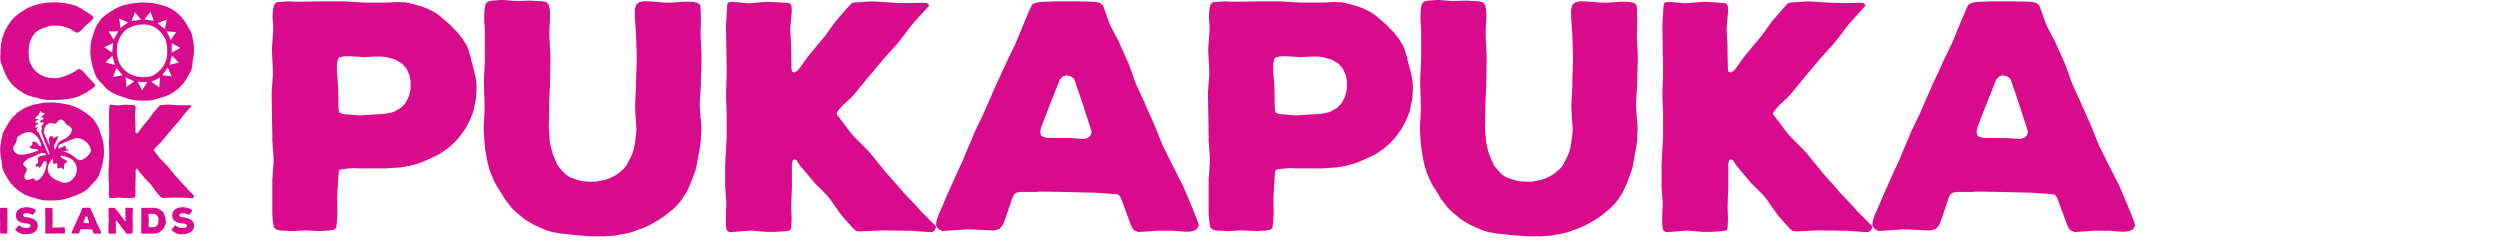 <?xml version="1.0" encoding="UTF-8"?><svg id="b" xmlns="http://www.w3.org/2000/svg" viewBox="0 0 424 42"><defs><style>.c{fill:#d80b8c;}</style></defs><path class="c" d="M80.79,14.07l.05.81-.05.81-.05.92-.27,1.35-.16.86-.43,1.08-.32.75-.54,1.02-.49.7-.75,1.02-.59.65-.7.65-.7.59-.7.48-.75.48-1.19.54-.81.38-.92.38-.81.27-1.19.32-.81.16-.81.11-.86.05-1.4.11h-4.53l-.92-.05-.92.05-.92.11-.65.11-.16.38-.05.7-.21,3.61v.86l.05,1.62-.05.81-.06,1.19-.11.59-.16.32-.27.11-.59.11-1.73.11-2.1-.11h-.86l-1.72.11-.86-.05-1.24-.05-.7-.22-.32-.32-.11-.65-.11-.81-.05-.86v-5.77l.21-2.86v-.86l-.21-2.86v-.86l-.11-6.58v-.86l.21-2.91v-.86l-.16-2.86v-.86l.21-2.86v-.81l-.11-1.62.05-.81.05-.43.11-.59.16-.32.27-.27.59-.05,1.56-.11,1.24.06h.81l3.61-.06h3.61l3.61.22h3.56l2.05-.11.75.05h.43l.81.16,1.24.32.86.27.86.32.81.38.81.48.7.54.97.86.65.54.27.32.97.97.54.7.27.32.38.65.22.32.32.7.27.81.22.75.05.38.21.75.11.43.21.75.32,1.51v.43ZM64.67,19.35l.97-.11.92-.21.43-.16.75-.43.32-.22.54-.54.22-.32.38-.7.16-.38.22-.86.05-.38v-1.35l-.16-.81-.16-.43-.32-.7-.21-.32-.59-.65-.43-.27-.81-.43-1.4-.38-.86-.11h-1.24l-1.62.11-2.37-.16h-.81l-.43.05-.59.11-.22.16-.16.38-.11.65v1.24l.16,1.99.05.86.05,3.13.05.65.16.38.59.21,2.8.22,3.66-.22Z"/><path class="c" d="M118.85,20.16l.11,1.72-.06.81-.05,1.24-.11.81-.22,1.29-.16.86-.22,1.24-.21.81-.43,1.13-.27.75-.48,1.13-.38.75-.7,1.08-.54.7-.65.7-.7.59-1.08.86-.7.48-1.08.65-.7.38-1.13.54-.81.27-1.19.43-.81.21-1.24.22-.81.16-1.67.11h-2.48l-1.24-.11-.81-.05-2.97-.32-.86-.16-.48-.05-.86-.27-.43-.16-.86-.38-1.19-.54-.81-.48-.81-.54-1.4-1.19-.59-.59-.7-.92-.49-.65-.86-1.4-.48-.75-.43-.81-.38-.86-.32-.81-.22-.75-.21-.81-.22-1.19-.16-.92-.11-.92-.11-1.83-.05-.86.16-3.29v-.86l-.11-3.29v-.86l.16-3.29v-5.01l-.11-1.72v-.92l.05-.92.16-.86.38-.48.7-.16,1.78-.11,2.05.16h.86l1.78-.05.81.05,1.24.05.7.16.43.43.16.7.06.75v.81l-.11,2.1v.86l.16,3.29v.86l-.05,3.29v.86l-.16,3.29v.86l-.05,3.29.05.86.11,1.35.16.86.32,1.19.32.81.54,1.24.54.65.86.92.7.43,1.19.43.81.22,1.4.11h.86l1.4-.27.81-.22,1.02-.48.7-.43.86-.75.54-.65.59-1.13.38-.81.27-.86.16-.86.22-1.62.05-.86-.22-3.29v-.86l.16-3.34v-.86l.11-3.29v-.86l-.11-3.34-.05-.86-.16-2.26v-1.35l.22-.75.48-.43.7-.16h1.13l2.75.22h.86l2.16-.16h.86l.81.05.7.16.43.38.05.65.05,1.62v.81l-.05,1.24v.86l.16,3.34v.86l-.11,3.29v.86l-.21,3.34.16,2.43Z"/><path class="c" d="M158.52,38.06l.27.48-.16.27-.16.32-.38.22h-.7l-2.91-.22h-.86l-3.4-.05h-.86l-3.45.16-.65-.05-.49-.38-1.89-2.1-.49-.65-1.67-2.37-.48-.59-2.1-2.1-.54-.65-1.78-2.1-.43-.59-.27-.48-.38-.16-.32.22-.11.7v3.72l-.11,2.91v.86l.05,1.29v.81l-.05.81-.05.54-.27.22-.65.11-1.67.11h-1.67l-2.48-.21-.86.05-2.7.22-.43-.16-.22-.32-.05-.48-.05-.75v-.86l.05-1.35.05-.92-.21-2.91v-3.77l.05-.86.16-2.97.05-.86v-3.77l-.11-2.91v-.86l.11-2.97v-.86l-.11-6.68v-.86l.16-2.91.06-.65.16-.27.54-.11.81.05,1.67.16h.86l2.48-.21h.86l2.48.16.59.05.27.16.16.43.05.54-.05.7-.16,1.78-.06.86.16,2.86v.86l.05,2.86.11.59.43.11.59-.38,1.67-2.32,2.91-3.5,1.67-2.32.54-.65,1.89-2.16.43-.43.54-.11,2.48-.16h.86l3.29.22,2.05.05h.86l2.05-.05.59.05.27.22.11.11-.05.16-.43.49-2.05,2.26-.54.65-1.89,2.48-.54.65-2.1,2.32-.54.65-2,2.37-.54.65-1.94,2.37-.59.65-1.35,1.24-.59.65-.27.32-.27.43.11.32.38.48,1.99,2.64.59.65,2.37,2.37.54.65,2.1,2.59.54.65,2.21,2.48.54.65,2.32,2.43.54.65,2.37,2.37Z"/><path class="c" d="M203.15,37.57l.16.75-.38.59-.59.27-.7.11h-.75l-1.24-.11-.81-.05h-2.43l-3.34.22-.7-.27-.32-.38-.27-.59-1.67-4.53-.38-.54-.48-.11-.65-.05-3.23-.22h-.86l-4.04-.11-3.23-.05h-.81l-.81.05h-2.48l-.7.11-.43.27-.32.65-1.24,3.66-.32.86-.59.7-.81.27h-.86l-3.13-.16h-.86l-3.34.22-.7.05-.65-.32-.43-.59.05-.7.11-.43.32-.86.75-1.67.32-.81,1.35-3.02.32-.75,1.4-3.02.32-.81,1.24-2.91.32-.81,1.46-3.02.32-.75,1.94-4.42,1.51-3.23.38-.86,1.19-2.43.38-.86,1.02-2.48.32-.81.97-2.21.27-.59.54-.32.81-.16,2.48-.11h4.2l2.48.06.92.16.59.43.27.7.75,2.1.32.81,1.35,2.53.32.75,1.19,2.64.32.75.97,2.75.32.75,1.19,2.59.32.75,1.19,2.64.32.75,1.08,2.7.32.75,1.67,3.34,1.29,2.53.38.75,1.45,3.4,1.08,2.7ZM185.15,22.37l-.21-.7-1.19-3.66-.27-.81-1.08-3.18-.27-.7-.54-.38-.7-.16-.59.16-.54.54-1.46,3.67-.32.81-1.4,3.61-.16.81.16.65.59.27.75.11h3.4l2.53.16.7-.21.43-.43.16-.54Z"/><path class="c" d="M239.59,14.07l.05.81-.05.81-.05.92-.27,1.35-.16.86-.43,1.08-.32.75-.54,1.02-.49.7-.75,1.02-.59.65-.7.65-.7.59-.7.48-.75.48-1.19.54-.81.38-.92.38-.81.27-1.19.32-.81.16-.81.11-.86.05-1.4.11h-4.53l-.92-.05-.92.05-.92.11-.65.11-.16.38-.05.7-.21,3.61v.86l.05,1.62-.05.81-.06,1.19-.11.59-.16.32-.27.11-.59.11-1.73.11-2.1-.11h-.86l-1.72.11-.86-.05-1.24-.05-.7-.22-.32-.32-.11-.65-.11-.81-.05-.86v-5.77l.21-2.86v-.86l-.21-2.86v-.86l-.11-6.58v-.86l.21-2.91v-.86l-.16-2.86v-.86l.21-2.86v-.81l-.11-1.62.05-.81.05-.43.11-.59.16-.32.27-.27.59-.05,1.56-.11,1.24.06h.81l3.61-.06h3.61l3.61.22h3.56l2.05-.11.75.05h.43l.81.16,1.24.32.86.27.86.32.81.38.81.48.7.54.97.86.65.54.27.32.97.97.54.7.27.32.38.65.22.32.32.7.27.81.22.75.05.38.21.75.11.43.21.75.32,1.51v.43ZM228.43,15.04v-1.35l-.16-.81-.16-.43-.32-.7-.21-.32-.59-.65-.43-.27-.81-.43-1.4-.38-.86-.11h-1.24l-1.62.11-2.37-.16h-.81l-.43.05-.59.11-.22.16-.16.38-.11.65v1.24l.16,1.99.05.86.05,3.13.05.65.16.38.59.21,2.8.22,3.66-.22.97-.11.92-.21.43-.16.75-.43.32-.22.54-.54.22-.32.38-.7.16-.38.22-.86.05-.38Z"/><path class="c" d="M277.64,20.16l.11,1.72-.06.81-.05,1.24-.11.81-.22,1.29-.16.86-.22,1.24-.21.81-.43,1.13-.27.75-.48,1.13-.38.75-.7,1.08-.54.7-.65.7-.7.59-1.08.86-.7.48-1.08.65-.7.38-1.13.54-.81.27-1.19.43-.81.21-1.24.22-.81.16-1.67.11h-2.48l-1.24-.11-.81-.05-2.97-.32-.86-.16-.48-.05-.86-.27-.43-.16-.86-.38-1.19-.54-.81-.48-.81-.54-1.4-1.19-.59-.59-.7-.92-.49-.65-.86-1.4-.48-.75-.43-.81-.38-.86-.32-.81-.22-.75-.21-.81-.22-1.19-.16-.92-.11-.92-.11-1.83-.05-.86.16-3.29v-.86l-.11-3.29v-.86l.16-3.29v-5.01l-.11-1.72v-.92l.05-.92.16-.86.38-.48.7-.16,1.78-.11,2.05.16h.86l1.78-.05.81.05,1.24.05.7.16.43.43.16.7.06.75v.81l-.11,2.1v.86l.16,3.29v.86l-.05,3.29v.86l-.16,3.29v.86l-.05,3.29.05.86.11,1.35.16.86.32,1.19.32.81.54,1.24.54.65.86.92.7.43,1.19.43.81.22,1.4.11h.86l1.4-.27.81-.22,1.02-.48.7-.43.86-.75.54-.65.59-1.13.38-.81.27-.86.16-.86.22-1.62.05-.86-.22-3.29v-.86l.16-3.34v-.86l.11-3.29v-.86l-.11-3.34-.05-.86-.16-2.26v-1.35l.22-.75.48-.43.7-.16h1.13l2.75.22h.86l2.16-.16h.86l.81.05.7.16.43.38.05.65.05,1.62v.81l-.05,1.24v.86l.16,3.34v.86l-.11,3.29v.86l-.21,3.34.16,2.43Z"/><path class="c" d="M317.32,38.06l.27.48-.16.27-.16.32-.38.22h-.7l-2.91-.22h-.86l-3.39-.05h-.86l-3.45.16-.65-.05-.49-.38-1.89-2.1-.49-.65-1.67-2.37-.48-.59-2.1-2.1-.54-.65-1.78-2.1-.43-.59-.27-.48-.38-.16-.32.22-.11.7v3.72l-.11,2.91v.86l.05,1.29v.81l-.05.81-.05.54-.27.22-.65.11-1.67.11h-1.67l-2.48-.21-.86.05-2.7.22-.43-.16-.22-.32-.05-.48-.05-.75v-.86l.05-1.35.05-.92-.21-2.91v-3.77l.05-.86.16-2.97.05-.86v-3.77l-.11-2.91v-.86l.11-2.97v-.86l-.11-6.68v-.86l.16-2.91.06-.65.16-.27.54-.11.81.05,1.67.16h.86l2.48-.21h.86l2.48.16.59.05.27.16.16.43.05.54-.05.7-.16,1.78-.06.86.16,2.86v.86l.05,2.86.11.59.43.11.59-.38,1.67-2.32,2.91-3.5,1.67-2.32.54-.65,1.89-2.16.43-.43.54-.11,2.48-.16h.86l3.29.22,2.05.05h.86l2.05-.05.59.05.27.22.11.11-.05.16-.43.49-2.05,2.26-.54.65-1.89,2.48-.54.65-2.1,2.32-.54.65-2,2.37-.54.65-1.94,2.37-.59.65-1.35,1.24-.59.65-.27.32-.27.43.11.32.38.48,1.99,2.64.59.65,2.37,2.37.54.65,2.1,2.59.54.65,2.21,2.48.54.65,2.32,2.43.54.65,2.37,2.37Z"/><path class="c" d="M361.95,37.57l.16.75-.38.59-.59.27-.7.11h-.75l-1.24-.11-.81-.05h-2.43l-3.34.22-.7-.27-.32-.38-.27-.59-1.67-4.53-.38-.54-.48-.11-.65-.05-3.23-.22h-.86l-4.04-.11-3.23-.05h-.81l-.81.05h-2.48l-.7.11-.43.27-.32.65-1.24,3.66-.32.86-.59.7-.81.27h-.86l-3.13-.16h-.86l-3.34.22-.7.05-.65-.32-.43-.59.05-.7.11-.43.32-.86.75-1.67.32-.81,1.35-3.02.32-.75,1.4-3.02.32-.81,1.24-2.91.32-.81,1.46-3.02.32-.75,1.94-4.42,1.51-3.23.38-.86,1.19-2.43.38-.86,1.02-2.48.32-.81.97-2.21.27-.59.54-.32.81-.16,2.48-.11h4.2l2.48.06.92.16.59.43.27.7.75,2.1.32.81,1.35,2.53.32.75,1.19,2.64.32.75.97,2.75.32.75,1.19,2.59.32.75,1.19,2.64.32.75,1.08,2.7.32.75,1.67,3.34,1.29,2.53.38.75,1.45,3.4,1.08,2.7ZM343.95,22.37l-.21-.7-1.19-3.66-.27-.81-1.08-3.18-.27-.7-.54-.38-.7-.16-.59.16-.54.54-1.46,3.67-.32.81-1.4,3.61-.16.81.16.65.59.27.75.11h3.4l2.53.16.7-.21.43-.43.16-.54Z"/><polygon class="c" points="16.15 14.57 15.96 14.74 15.53 15.09 15.24 15.29 14.79 15.6 14.51 15.77 14.04 16.01 13.73 16.16 13.18 16.4 12.83 16.51 12.42 16.62 12.02 16.69 11.42 16.8 10.6 16.88 10.17 16.91 9.58 16.95 8.34 16.95 7.94 16.93 7.54 16.88 7.13 16.82 6.73 16.73 6.37 16.62 5.31 16.36 4.79 16.19 4.48 16.05 4.03 15.81 3.74 15.62 3.43 15.42 3.1 15.22 2.48 14.74 2.2 14.48 1.94 14.19 1.68 13.87 1.46 13.56 1.28 13.26 1.11 12.95 .87 12.49 .52 11.57 .35 11.13 .11 10.48 .06 10.15 .04 9.65 .06 9.32 .09 8.97 .09 8.6 .14 7.85 .16 7.5 .23 7.18 .33 6.7 .42 6.37 .54 6.04 .66 5.74 .82 5.3 .99 4.99 1.16 4.66 1.35 4.34 1.56 4.01 1.77 3.7 2.01 3.42 2.27 3.11 2.56 2.83 2.84 2.59 3.15 2.35 3.43 2.13 4.19 1.65 4.5 1.47 4.83 1.3 5.54 .99 5.95 .86 6.33 .75 7.13 .57 7.54 .51 7.94 .46 8.68 .42 9.2 .38 9.55 .4 10.07 .42 10.95 .53 11.28 .6 11.83 .68 12.66 .9 12.99 1.03 13.51 1.32 13.85 1.49 14.46 1.88 15.2 2.37 15.46 2.54 15.6 2.65 15.77 2.8 15.81 2.98 15.79 3.15 15.65 3.33 15.43 3.57 15.17 3.81 14.91 4.03 14.65 4.23 14.39 4.46 13.99 4.9 13.73 5.17 13.61 5.27 13.39 5.45 13.23 5.52 13.06 5.54 12.9 5.49 12.64 5.36 12.18 5.06 11.88 4.9 11.35 4.68 11.02 4.58 10.5 4.44 10.15 4.38 9.55 4.34 9.17 4.34 8.65 4.38 8.27 4.46 7.75 4.62 7.39 4.75 7.08 4.86 6.61 5.08 6.28 5.3 6.11 5.43 5.83 5.71 5.61 6.02 5.45 6.3 5.28 6.61 5.14 6.94 5.02 7.29 4.95 7.66 4.9 7.99 4.86 8.64 4.86 8.99 4.88 9.54 4.9 9.87 5.02 10.37 5.14 10.7 5.31 11.07 5.5 11.4 5.85 11.88 6.11 12.14 6.56 12.49 6.87 12.69 7.35 12.91 7.7 13.04 8.22 13.17 8.6 13.23 9.17 13.26 9.72 13.26 10.05 13.19 10.24 13.15 10.6 13.04 11.19 12.84 11.57 12.69 11.92 12.53 12.23 12.38 12.68 12.12 12.99 11.9 13.23 11.75 13.37 11.7 13.58 11.75 13.85 11.9 14.11 12.12 14.2 12.25 14.44 12.49 14.82 12.93 15.05 13.19 15.69 13.87 15.91 14.13 16.03 14.24 16.15 14.44 16.15 14.57"/><polygon class="c" points="32.82 33.09 32.93 33.29 32.86 33.4 32.8 33.53 32.64 33.62 32.36 33.62 31.18 33.53 30.83 33.53 29.45 33.51 29.1 33.51 27.7 33.57 27.44 33.55 27.24 33.4 26.48 32.54 26.28 32.28 25.61 31.32 25.41 31.08 24.55 30.23 24.34 29.96 23.61 29.11 23.44 28.87 23.33 28.67 23.18 28.61 23.05 28.7 23 28.98 23 30.49 22.96 31.67 22.96 32.02 22.98 32.54 22.98 32.87 22.96 33.2 22.94 33.42 22.83 33.51 22.57 33.55 21.89 33.59 21.21 33.59 20.2 33.51 19.85 33.53 18.76 33.62 18.59 33.55 18.5 33.42 18.48 33.22 18.45 32.92 18.45 32.56 18.48 32.02 18.5 31.65 18.41 30.47 18.41 28.94 18.43 28.59 18.5 27.38 18.52 27.03 18.52 25.5 18.48 24.32 18.48 23.97 18.52 22.77 18.52 22.42 18.48 19.71 18.48 19.36 18.54 18.18 18.56 17.92 18.63 17.81 18.85 17.76 19.18 17.79 19.85 17.85 20.2 17.85 21.21 17.76 21.56 17.76 22.57 17.83 22.8 17.85 22.91 17.92 22.98 18.09 23 18.31 22.98 18.59 22.91 19.32 22.89 19.66 22.96 20.83 22.96 21.17 22.98 22.33 23.02 22.57 23.2 22.62 23.44 22.46 24.12 21.52 25.3 20.1 25.98 19.16 26.19 18.9 26.96 18.03 27.14 17.85 27.35 17.81 28.36 17.74 28.71 17.74 30.04 17.83 30.87 17.85 31.22 17.85 32.05 17.83 32.29 17.85 32.41 17.94 32.45 17.98 32.43 18.05 32.25 18.24 31.42 19.16 31.2 19.43 30.44 20.43 30.22 20.69 29.37 21.63 29.15 21.9 28.34 22.86 28.12 23.12 27.33 24.08 27.09 24.35 26.54 24.85 26.3 25.11 26.19 25.24 26.09 25.42 26.13 25.55 26.28 25.75 27.09 26.82 27.33 27.08 28.29 28.04 28.51 28.3 29.37 29.35 29.58 29.61 30.48 30.62 30.7 30.88 31.64 31.87 31.86 32.13 32.82 33.09"/><polygon class="c" points=".77 35.24 .49 35.25 .4 35.25 .25 35.24 .16 35.25 .12 35.25 .05 35.25 .02 35.28 0 35.34 .01 35.68 .01 36.2 0 36.52 0 36.62 .01 36.95 .01 37.47 .02 37.8 .02 37.89 .04 38.23 .03 38.32 .01 38.65 0 38.75 .02 39.07 .02 39.17 .03 39.26 .03 39.35 .04 39.5 .04 39.56 .06 39.58 .1 39.59 .4 39.62 .77 39.62 1.08 39.62 1.17 39.62 1.21 39.6 1.23 39.57 1.23 39.5 1.24 39.17 1.24 39.07 1.26 38.75 1.26 38.65 1.25 38.32 1.25 37.8 1.26 37.47 1.26 37.38 1.25 37.05 1.25 36.95 1.26 36.62 1.26 36.52 1.25 36.2 1.25 35.61 1.25 35.51 1.23 35.35 1.23 35.29 1.21 35.25 1.15 35.24 .77 35.24"/><polygon class="c" points="6.4 38.26 6.4 38.36 6.39 38.46 6.37 38.56 6.34 38.69 6.31 38.78 6.25 38.9 6.21 38.98 6.14 39.09 6.08 39.16 6.01 39.23 5.93 39.3 5.81 39.38 5.73 39.43 5.64 39.48 5.56 39.52 5.42 39.57 5.24 39.63 5.14 39.65 4.99 39.67 4.9 39.68 4.77 39.69 4.68 39.7 4.54 39.71 4.25 39.73 4.12 39.73 4.04 39.72 3.9 39.71 3.81 39.69 3.7 39.68 3.61 39.65 3.48 39.61 3.39 39.56 3.3 39.52 3.22 39.48 3.14 39.43 2.95 39.3 2.87 39.24 2.77 39.15 2.69 39.09 2.63 39.03 2.58 38.97 2.57 38.93 2.6 38.88 2.63 38.84 2.69 38.78 2.86 38.62 2.91 38.55 3.01 38.4 3.07 38.33 3.13 38.26 3.2 38.23 3.26 38.24 3.33 38.29 3.52 38.42 3.61 38.47 3.7 38.51 3.84 38.58 3.93 38.61 4.02 38.64 4.12 38.66 4.26 38.66 4.36 38.67 4.73 38.64 4.83 38.63 4.88 38.62 4.97 38.58 5.05 38.54 5.11 38.48 5.14 38.43 5.18 38.34 5.17 38.24 5.16 38.19 5.11 38.11 5.08 38.07 5 38.01 4.95 37.99 4.86 37.96 4.76 37.93 4.66 37.91 4.08 37.86 3.9 37.82 3.81 37.8 3.67 37.75 3.58 37.72 3.49 37.68 3.29 37.58 3.21 37.52 3.12 37.47 3.04 37.41 2.93 37.33 2.88 37.25 2.83 37.16 2.79 37.07 2.75 36.94 2.73 36.85 2.71 36.72 2.7 36.52 2.71 36.43 2.72 36.28 2.74 36.19 2.76 36.11 2.79 36.02 2.85 35.89 2.89 35.81 2.94 35.73 3 35.67 3.1 35.57 3.18 35.51 3.26 35.46 3.34 35.42 3.46 35.35 3.64 35.28 3.73 35.25 3.87 35.22 3.96 35.21 4.14 35.18 4.28 35.16 4.37 35.15 4.47 35.14 4.56 35.14 4.74 35.16 4.83 35.17 4.88 35.18 4.97 35.19 5.18 35.23 5.28 35.25 5.38 35.28 5.48 35.32 5.58 35.35 5.67 35.39 5.76 35.43 5.87 35.5 5.96 35.54 6.03 35.59 6.09 35.65 6.09 35.71 6.05 35.77 5.99 35.89 5.94 35.97 5.71 36.27 5.64 36.35 5.57 36.41 5.52 36.43 5.48 36.43 5.42 36.4 5.33 36.34 5.24 36.3 5.19 36.29 5.1 36.26 5.06 36.25 4.95 36.22 4.81 36.19 4.72 36.18 4.56 36.17 4.41 36.17 4.3 36.18 4.2 36.2 4.1 36.23 4.06 36.25 3.99 36.3 3.96 36.34 3.92 36.42 3.91 36.52 3.93 36.6 3.97 36.67 4.04 36.73 4.11 36.77 4.16 36.79 4.25 36.81 4.4 36.83 4.6 36.84 4.71 36.86 4.91 36.9 5.1 36.96 5.24 37 5.33 37.02 5.5 37.08 5.62 37.13 5.71 37.18 5.79 37.22 5.87 37.27 6.05 37.42 6.11 37.49 6.18 37.56 6.25 37.67 6.3 37.75 6.34 37.84 6.36 37.93 6.39 38.07 6.4 38.15 6.4 38.26"/><polygon class="c" points="11.03 39.33 11.02 39.42 11.02 39.48 11 39.55 10.96 39.59 10.92 39.61 10.86 39.62 10.81 39.62 10.73 39.63 10.06 39.59 9.61 39.59 9.06 39.63 8.71 39.61 8.26 39.61 7.99 39.62 7.89 39.62 7.81 39.62 7.74 39.61 7.7 39.58 7.67 39.55 7.66 39.47 7.66 39.38 7.69 39.15 7.7 39.05 7.67 38.74 7.67 38.64 7.68 38.32 7.68 38.22 7.7 37.48 7.7 37.39 7.67 36.65 7.67 36.55 7.67 36.23 7.67 35.72 7.65 35.54 7.65 35.45 7.66 35.39 7.68 35.32 7.7 35.28 7.74 35.26 7.81 35.25 7.86 35.25 7.95 35.24 8.25 35.26 8.34 35.26 8.77 35.26 8.83 35.26 8.87 35.28 8.9 35.32 8.9 35.85 8.92 36.2 8.92 36.29 8.9 36.64 8.9 36.74 8.91 37.09 8.91 37.19 8.93 37.54 8.93 37.64 8.89 38.43 8.9 38.49 8.9 38.52 8.92 38.55 8.95 38.58 9.02 38.59 9.22 38.6 9.41 38.59 9.5 38.59 10.37 38.58 10.47 38.57 10.67 38.55 10.77 38.54 10.86 38.54 10.93 38.56 10.98 38.6 11 38.64 11 38.7 11.01 39.04 11.01 39.14 11.03 39.33"/><path class="c" d="M17.13,39.44l.02.09-.04.07-.07.03h-.08s-.08.01-.08.01h-.14s-.09-.02-.09-.02h-.27l-.37.02-.08-.02-.04-.05-.03-.07-.19-.51-.04-.06h-.05s-.07-.02-.07-.02l-.36-.02h-.55s-.36-.02-.36-.02h-.18s-.28,0-.28,0h-.08s-.05.04-.05.04l-.04.07-.14.41-.04.1-.07.08-.09.04h-.1s-.35-.02-.35-.02h-.1l-.37.02h-.08s-.07-.03-.07-.03l-.05-.07v-.08s.02-.05.02-.05l.03-.1.09-.19.04-.09.15-.34.04-.08.16-.34.04-.09.14-.33.03-.09.16-.34.04-.08.22-.5.17-.36.04-.1.13-.27.04-.1.11-.28.04-.09.11-.25.03-.07.06-.04.09-.02h.28s.47-.01.47-.01h.28s.1.02.1.02l.07.05.03.08.08.24.04.09.15.28.04.09.13.3.04.08.11.31.04.08.13.29.04.08.13.3.04.09.12.3.03.09.19.37.15.28.04.09.16.38.12.3ZM15.11,37.74l-.02-.08-.13-.41-.03-.09-.12-.36-.03-.08-.06-.04-.08-.02-.07.02-.06.06-.16.41-.03.09-.16.4-.02.09.02.07.07.03h.08s.38.01.38.01l.28.02.08-.02.05-.05.02-.06Z"/><polygon class="c" points="22.5 36.2 22.49 36.29 22.49 37.19 22.51 37.54 22.51 37.63 22.52 38.43 22.52 38.54 22.51 38.58 22.51 38.69 22.49 38.98 22.5 39.33 22.49 39.41 22.47 39.49 22.42 39.55 22.36 39.59 22.3 39.61 22.22 39.62 21.91 39.63 21.82 39.63 21.66 39.64 21.57 39.64 21.49 39.62 21.42 39.59 21.34 39.54 21.29 39.46 21.2 39.29 21.14 39.21 20.91 38.91 20.85 38.84 20.61 38.55 20.56 38.47 20.35 38.15 20.29 38.08 20.05 37.79 20 37.72 19.77 37.42 19.72 37.37 19.68 37.39 19.66 37.47 19.64 37.77 19.64 37.87 19.65 38.17 19.65 38.26 19.66 38.6 19.66 38.7 19.64 39.04 19.64 39.13 19.68 39.38 19.69 39.47 19.67 39.55 19.63 39.59 19.58 39.61 19.51 39.62 19.46 39.62 19.36 39.63 19.08 39.62 18.99 39.62 18.74 39.63 18.64 39.63 18.55 39.63 18.49 39.62 18.44 39.59 18.41 39.54 18.4 39.49 18.39 39.44 18.39 39.35 18.41 39.15 18.41 39.05 18.39 38.74 18.39 38.64 18.41 37.9 18.41 37.8 18.43 37.48 18.44 37.39 18.44 36.97 18.41 36.65 18.41 36.55 18.44 36.23 18.43 36.14 18.41 35.81 18.4 35.71 18.4 35.57 18.41 35.48 18.42 35.39 18.43 35.33 18.45 35.28 18.49 35.27 18.55 35.25 18.73 35.24 18.91 35.25 19.37 35.25 19.44 35.26 19.47 35.28 19.51 35.34 19.76 35.61 19.82 35.68 20.04 35.97 20.1 36.05 20.33 36.34 20.39 36.41 20.61 36.72 20.66 36.79 20.89 37.08 20.95 37.15 21.17 37.45 21.22 37.5 21.26 37.5 21.31 37.47 21.31 37.41 21.26 37.15 21.26 37.06 21.28 36.79 21.28 36.7 21.25 36.33 21.25 36.23 21.28 35.87 21.27 35.77 21.25 35.54 21.25 35.39 21.27 35.32 21.29 35.27 21.34 35.24 21.41 35.23 21.46 35.23 21.57 35.22 21.84 35.24 21.94 35.24 22.14 35.23 22.23 35.24 22.37 35.24 22.44 35.25 22.48 35.27 22.51 35.32 22.53 35.4 22.53 35.45 22.54 35.56 22.53 35.74 22.51 35.84 22.5 36.2"/><path class="c" d="M28.13,37.55v.1s-.01.14-.01.14l-.02.1-.04.14-.03.1-.04.09-.03.1-.04.1-.04.09-.07.13-.05.08-.09.1-.06.07-.1.1-.13.13-.08.07-.12.09-.08.05-.12.07-.08.04-.13.05-.09.03-.1.02-.1.02-.37.05h-.09s-.13.02-.13.02h-.29s-.16-.02-.16-.02h-.29s-.15.02-.15.02h-.1s-.09,0-.09,0h-.52s-.26-.03-.26-.03l-.05-.02-.03-.03v-.07s-.02-.1-.02-.1v-.05s.02-.18.02-.18v-.22s0-.09,0-.09v-.1s0-.1,0-.1v-.32s0-.1,0-.1v-.32s0-.09,0-.09v-.13s.02-.09.02-.09v-.1s0-.1,0-.1v-.16s-.02-.1-.02-.1v-.16s.02-.32.02-.32v-.42s0-.1,0-.1l-.02-.32v-.33s.02-.09.02-.09v-.07s.04-.04.04-.04l.07-.02h.1s.09-.02.09-.02h.1s.53,0,.53,0h.1l.29.02h.05s.11,0,.11,0h.25s.09-.02.09-.02h.25s.19.02.19.02h.1s.15.04.15.04l.1.02.09.02.22.08.09.04.09.05.08.05.2.14.08.07.07.06.13.13.06.06.05.07.04.08.07.13.04.09.03.1.04.1.03.1.03.1.02.13.02.1.02.1v.1s.02.14.02.14v.1s.01.1.01.1ZM26.75,38.06l.04-.09.04-.1.02-.09.02-.13v-.09s.01-.14.01-.14v-.29s-.02-.14-.02-.14l-.02-.09v-.04s-.06-.09-.06-.09l-.09-.13-.03-.03-.06-.07-.07-.07-.07-.05-.13-.08-.08-.03-.08-.02-.1-.02h-.15s-.1-.01-.1-.01h-.28s-.09,0-.09,0l-.13.02-.07.02-.03.03-.02.07v.05s-.01.09-.01.09v.18s.02.1.02.1v.13s.02.1.02.1v.1s0,.1,0,.1v.13s0,.29,0,.29v.1s-.01.1-.01.1v.13s-.01.08-.01.08v.14s0,.09,0,.09l.02.14.02.07.04.03h.07s.56-.03.56-.03h.14s.09-.02.09-.02l.1-.03.1-.03.09-.04.08-.05.11-.1.06-.07.07-.12Z"/><polygon class="c" points="32.91 38.26 32.91 38.36 32.89 38.46 32.88 38.56 32.84 38.69 32.82 38.78 32.76 38.9 32.72 38.98 32.65 39.09 32.59 39.16 32.51 39.23 32.44 39.3 32.32 39.38 32.24 39.43 32.15 39.48 32.06 39.52 31.93 39.57 31.75 39.63 31.65 39.65 31.5 39.67 31.41 39.68 31.27 39.69 31.19 39.7 31.05 39.71 30.76 39.73 30.63 39.73 30.54 39.72 30.4 39.71 30.31 39.69 30.21 39.68 30.12 39.65 29.99 39.61 29.9 39.56 29.81 39.52 29.73 39.48 29.65 39.43 29.46 39.3 29.38 39.24 29.27 39.15 29.2 39.09 29.14 39.03 29.09 38.97 29.08 38.93 29.11 38.88 29.14 38.84 29.2 38.78 29.37 38.62 29.42 38.55 29.52 38.4 29.58 38.33 29.64 38.26 29.7 38.23 29.77 38.24 29.84 38.29 30.03 38.42 30.12 38.47 30.2 38.51 30.34 38.58 30.44 38.61 30.53 38.64 30.63 38.66 30.77 38.66 30.86 38.67 31.24 38.64 31.34 38.63 31.39 38.62 31.48 38.58 31.56 38.54 31.62 38.48 31.65 38.43 31.69 38.34 31.68 38.24 31.67 38.19 31.62 38.11 31.59 38.07 31.51 38.01 31.46 37.99 31.37 37.96 31.27 37.93 31.17 37.91 30.59 37.86 30.41 37.82 30.31 37.8 30.18 37.75 30.09 37.72 30 37.68 29.79 37.58 29.71 37.52 29.62 37.47 29.55 37.41 29.44 37.33 29.39 37.25 29.33 37.16 29.3 37.07 29.26 36.94 29.24 36.85 29.22 36.72 29.21 36.52 29.21 36.43 29.23 36.28 29.24 36.19 29.27 36.11 29.3 36.02 29.36 35.89 29.4 35.81 29.45 35.73 29.51 35.67 29.61 35.57 29.68 35.51 29.76 35.46 29.85 35.42 29.96 35.35 30.14 35.28 30.24 35.25 30.37 35.22 30.47 35.21 30.65 35.18 30.79 35.16 30.88 35.15 30.97 35.14 31.07 35.14 31.25 35.16 31.34 35.17 31.38 35.18 31.48 35.19 31.69 35.23 31.79 35.25 31.88 35.28 31.99 35.32 32.08 35.35 32.17 35.39 32.26 35.43 32.38 35.5 32.47 35.54 32.54 35.59 32.6 35.65 32.6 35.71 32.56 35.77 32.5 35.89 32.45 35.97 32.22 36.27 32.15 36.35 32.08 36.41 32.03 36.43 31.99 36.43 31.93 36.4 31.84 36.34 31.75 36.3 31.7 36.29 31.61 36.26 31.57 36.25 31.46 36.22 31.32 36.19 31.23 36.18 31.07 36.17 30.91 36.17 30.81 36.18 30.71 36.2 30.61 36.23 30.57 36.25 30.5 36.3 30.47 36.34 30.43 36.42 30.42 36.52 30.44 36.6 30.48 36.67 30.55 36.73 30.62 36.77 30.66 36.79 30.75 36.81 30.91 36.83 31.11 36.84 31.21 36.86 31.42 36.9 31.61 36.96 31.75 37 31.84 37.02 32.01 37.08 32.13 37.13 32.22 37.18 32.3 37.22 32.38 37.27 32.55 37.42 32.62 37.49 32.68 37.56 32.75 37.67 32.8 37.75 32.84 37.84 32.87 37.93 32.89 38.07 32.91 38.15 32.91 38.26"/><path class="c" d="M17.6,25.1l-.02-.39-.04-.37-.07-.37-.09-.37-.11-.37-.11-.33-.13-.35-.15-.5-.15-.35-.09-.2-.18-.33-.31-.48-.22-.31-.11-.18-.26-.26-.37-.31-.28-.22-.29-.2-.66-.44-.28-.18-.31-.18-.31-.15-.46-.2-.31-.11-.33-.11-.33-.09-.83-.15-.33-.07-1.09-.13-.7-.04-.66.04-.52.02-.37.04-.37.07-.37.09-.37.07-.35.09-.33.09-.33.11-.46.18-.31.13-.72.41-.28.2-.29.22-.37.35-.24.22-.24.24-.2.26-.31.42-.18.28-.15.29-.17.28-.24.44-.18.29-.15.33-.11.31-.11.5-.13.66-.04.37-.07.37-.04.74.02.35.05.5.04.33.13.66.05.5.04.33.07.35.09.33.22.46.15.31.59.98.2.29.22.29.22.24.35.37.24.22.29.22.26.2.39.26.28.18.33.18.31.13.44.17.33.09.7.22.37.11.35.09.37.09.37.06.37.02h1.18l.75-.04.72-.09.31-.07.33-.09,1.18-.39.35-.11.37-.15.7-.31.33-.17.33-.2.29-.22.28-.24.26-.28.24-.29.59-.59.22-.26.22-.29.18-.28.17-.44.33-.98.13-.46.07-.33.07-.35.06-.33.07-.48.02-.33.02-.37v-.37l-.02-.37ZM8.8,20.86c.48.1.52.29.88-.14.3-.36.46-.62.97-.32.38.22.45.64.76.82.42.25.82.28.76.92-.04.43-.39.81-.69,1.08-.46.39-1.14.52-1.53.95-.29.31-.4,1-.68,1.19-.25-.41-.08-.8.13-1.16.16-.29.49-.82.38-1.13-.27.07-.42.29-.69.36-.11-.46-.61-.42-.76-.04-.14.35.17.86.03,1.24-.27-.68-.61-1.32-.86-2-.15-.4-.02-.83.2-1.21.21-.36.71-.63,1.11-.55M6.21,20.84c-.28.12-.27-.31.14-.47s0-.24-.26-.18c-.26.06.01-.43.32-.6.3-.17.41-1.05.58-.65.16.4.98.21.51.45-.47.24-.62.67-.34.55.28-.11.33.24-.11.42-.44.18-.18.59.07.39.25-.19.44.29.04.45-.4.16.19.58-.12.75-.3.17,1.32,3.95,1.32,3.95,0,0,0,.7-.24.1-.24-.6-1.57-3.52-1.57-3.52,0,0-.6-.32-.24-.7.36-.38-.16-.17-.28-.12-.12.05-.09-.34.24-.57.33-.23.22-.37-.06-.26M3.25,26.2c-.46-.05-1.06-.54-1-1.11.04-.37.45-.73.53-1.11.07-.35.03-.63.33-.88.31-.27,1.01-.55,1.41-.67,1.03-.28,1.98.81,2.32,1.69.1.25.27.52.01.73-.57-.41-.58-1.01-1.43-.77.24.43-.04.6-.37.81.05.58,1.21.16,1.49.61-1.02.38-2.18.83-3.29.71M7.47,29.35c-.36.69-.68,1.11-1.4,1.36-.28-.58-.46-.48-.97-.3-.43.15-.87.18-.95-.39-.08-.51.47-.9.39-1.34-.06-.4-.73-.57-.57-1.02.07-.19.55-.56.72-.68.34-.24.81-.33,1.19-.52.34-.18,1.73-.94,1.98-.16-.4.11-1.42-.02-1.45.64-.02.41.23.37-.08.76-.15.18-.42.28-.22.57.14,0,.28-.04.41-.1.1.63.47.02.58-.2.14-.28.36-.77.73-.63.21.47-.13,1.59-.35,2.01M10.47,30.9c-.77-.24-1.81-.71-2.18-1.5-.5-1.05.04-1.7.64-2.56.13.51-.28,1.19.71.84.21.3.01.63.11.93.36-.13.79-.4.9.15.36-.13.15-.44.19-.67.05-.36.17-.39.52-.54.06-.45-.57-.53-.84-.73-.5-.37-.22-.52.28-.35.93.3,1.7.5,2.11,1.54.56,1.43-.84,3.42-2.43,2.91M15.4,25.68c-.1.34-.58.86-.85,1.07-.24.19-.79.47-1.1.41-.29-.06-.7-.47-.95-.64-.42-.28-.84-.58-1.33-.72-.24-.07-.42-.09-.59-.07-.27.07-.55.16-.83.27.35-.14.58-.25.83-.27.38-.1.77-.18,1.15-.26-.15-.09-.34-.14-.52-.16-.2-.25.07-.36-.08-.61-.42.15-.8.38-1.22.53-.12-.63.22-.74.77-.96.63-.26,1.26-.54,1.9-.76.9-.32,2,.34,2.5,1.1.19.3.42.74.31,1.08"/><path class="c" d="M32.89,7.75l-.07-.37-.04-.37-.13-.66-.11-.5-.11-.31-.15-.33-.18-.28-.24-.44-.18-.28-.15-.29-.18-.28-.31-.42-.2-.26-.24-.24-.24-.22-.37-.35-.28-.22-.29-.2-.72-.41-.31-.13-.46-.17-.33-.11-.33-.09-.35-.09-.37-.06-.37-.09-.37-.07-.37-.04-.52-.02-.66-.04-.7.04-1.09.13-.33.07-.83.15-.33.09-.33.11-.31.11-.46.2-.31.15-.31.18-.29.18-.66.44-.28.2-.29.22-.37.31-.26.26-.11.18-.22.31-.31.48-.18.33-.09.2-.15.35-.15.5-.13.35-.11.33-.11.37-.09.37-.06.37-.04.37-.02.39-.02.37v.37l.02.37.02.33.07.48.07.33.07.35.07.33.13.46.33.99.17.44.18.28.22.29.22.26.59.59.24.29.26.29.29.24.28.22.33.2.33.18.7.31.37.15.35.11,1.18.39.33.09.31.07.72.09.74.04h1.18l.37-.02.37-.07.37-.09.35-.09.37-.11.7-.22.33-.09.44-.18.31-.13.33-.18.29-.18.39-.26.26-.2.28-.22.24-.22.35-.37.22-.24.22-.29.2-.28.59-.98.15-.31.22-.46.09-.33.07-.35.04-.33.04-.5.13-.66.04-.33.04-.5.02-.35-.04-.74ZM29.89,5.44l-.94,1.34-.69-1.46,1.63.12ZM28.27,3.35l-.3,1.61-1.24-1.05,1.54-.57ZM25.52,2.01l.57,1.54-1.6-.27,1.04-1.27ZM22.88,2.05l1.03,1.28-1.6.26.57-1.54ZM21.72,3.8l-1.3.97-.2-1.63,1.5.66ZM20.07,5.32l-.8,1.41-.84-1.41h1.64ZM17.68,8l1.49-.69-.14,1.62-1.35-.93ZM17.88,10.59l1.17-1.16.42,1.57-1.59-.41ZM19.17,13.06l.57-1.54,1.04,1.24-1.61.3ZM21.44,14.75l-.14-1.63,1.47.68-1.33.96ZM24.11,15.33l-.76-1.46,1.62.06-.87,1.39ZM27.02,14.81l-1.36-.93,1.46-.71-.1,1.64ZM27.09,11.92l-.35.35-.26.2-.48.31-.31.13-.48.11-.35.04-.55.04-.37-.02-.55-.07-.33-.07-.46-.15-.33-.13-.35-.17-.31-.2-.44-.37-.26-.26-.13-.15-.24-.31-.11-.18-.17-.31-.09-.18-.11-.31-.04-.15-.09-.33-.02-.2-.07-.35-.02-.35v-.33l.02-.33.02-.31.04-.31.07-.31.07-.15.11-.33.2-.46.07-.13.18-.28.24-.33.24-.26.35-.31.31-.2.5-.26.35-.13.57-.15.33-.07.48-.02.33-.02.7.04.35.07.35.11.31.13.57.33.24.2.33.35.22.24.31.4.18.29.24.48.09.31.13.66.02.35.02.37v.37l-.04.53-.04.33-.11.5-.13.33-.22.48-.2.31-.28.35-.22.24ZM27.5,12.77l.96-1.31.67,1.5-1.63-.2ZM28.74,11l.43-1.56,1.16,1.16-1.59.4ZM29.13,8.93v-1.62l1.43.81-1.43.81Z"/></svg>